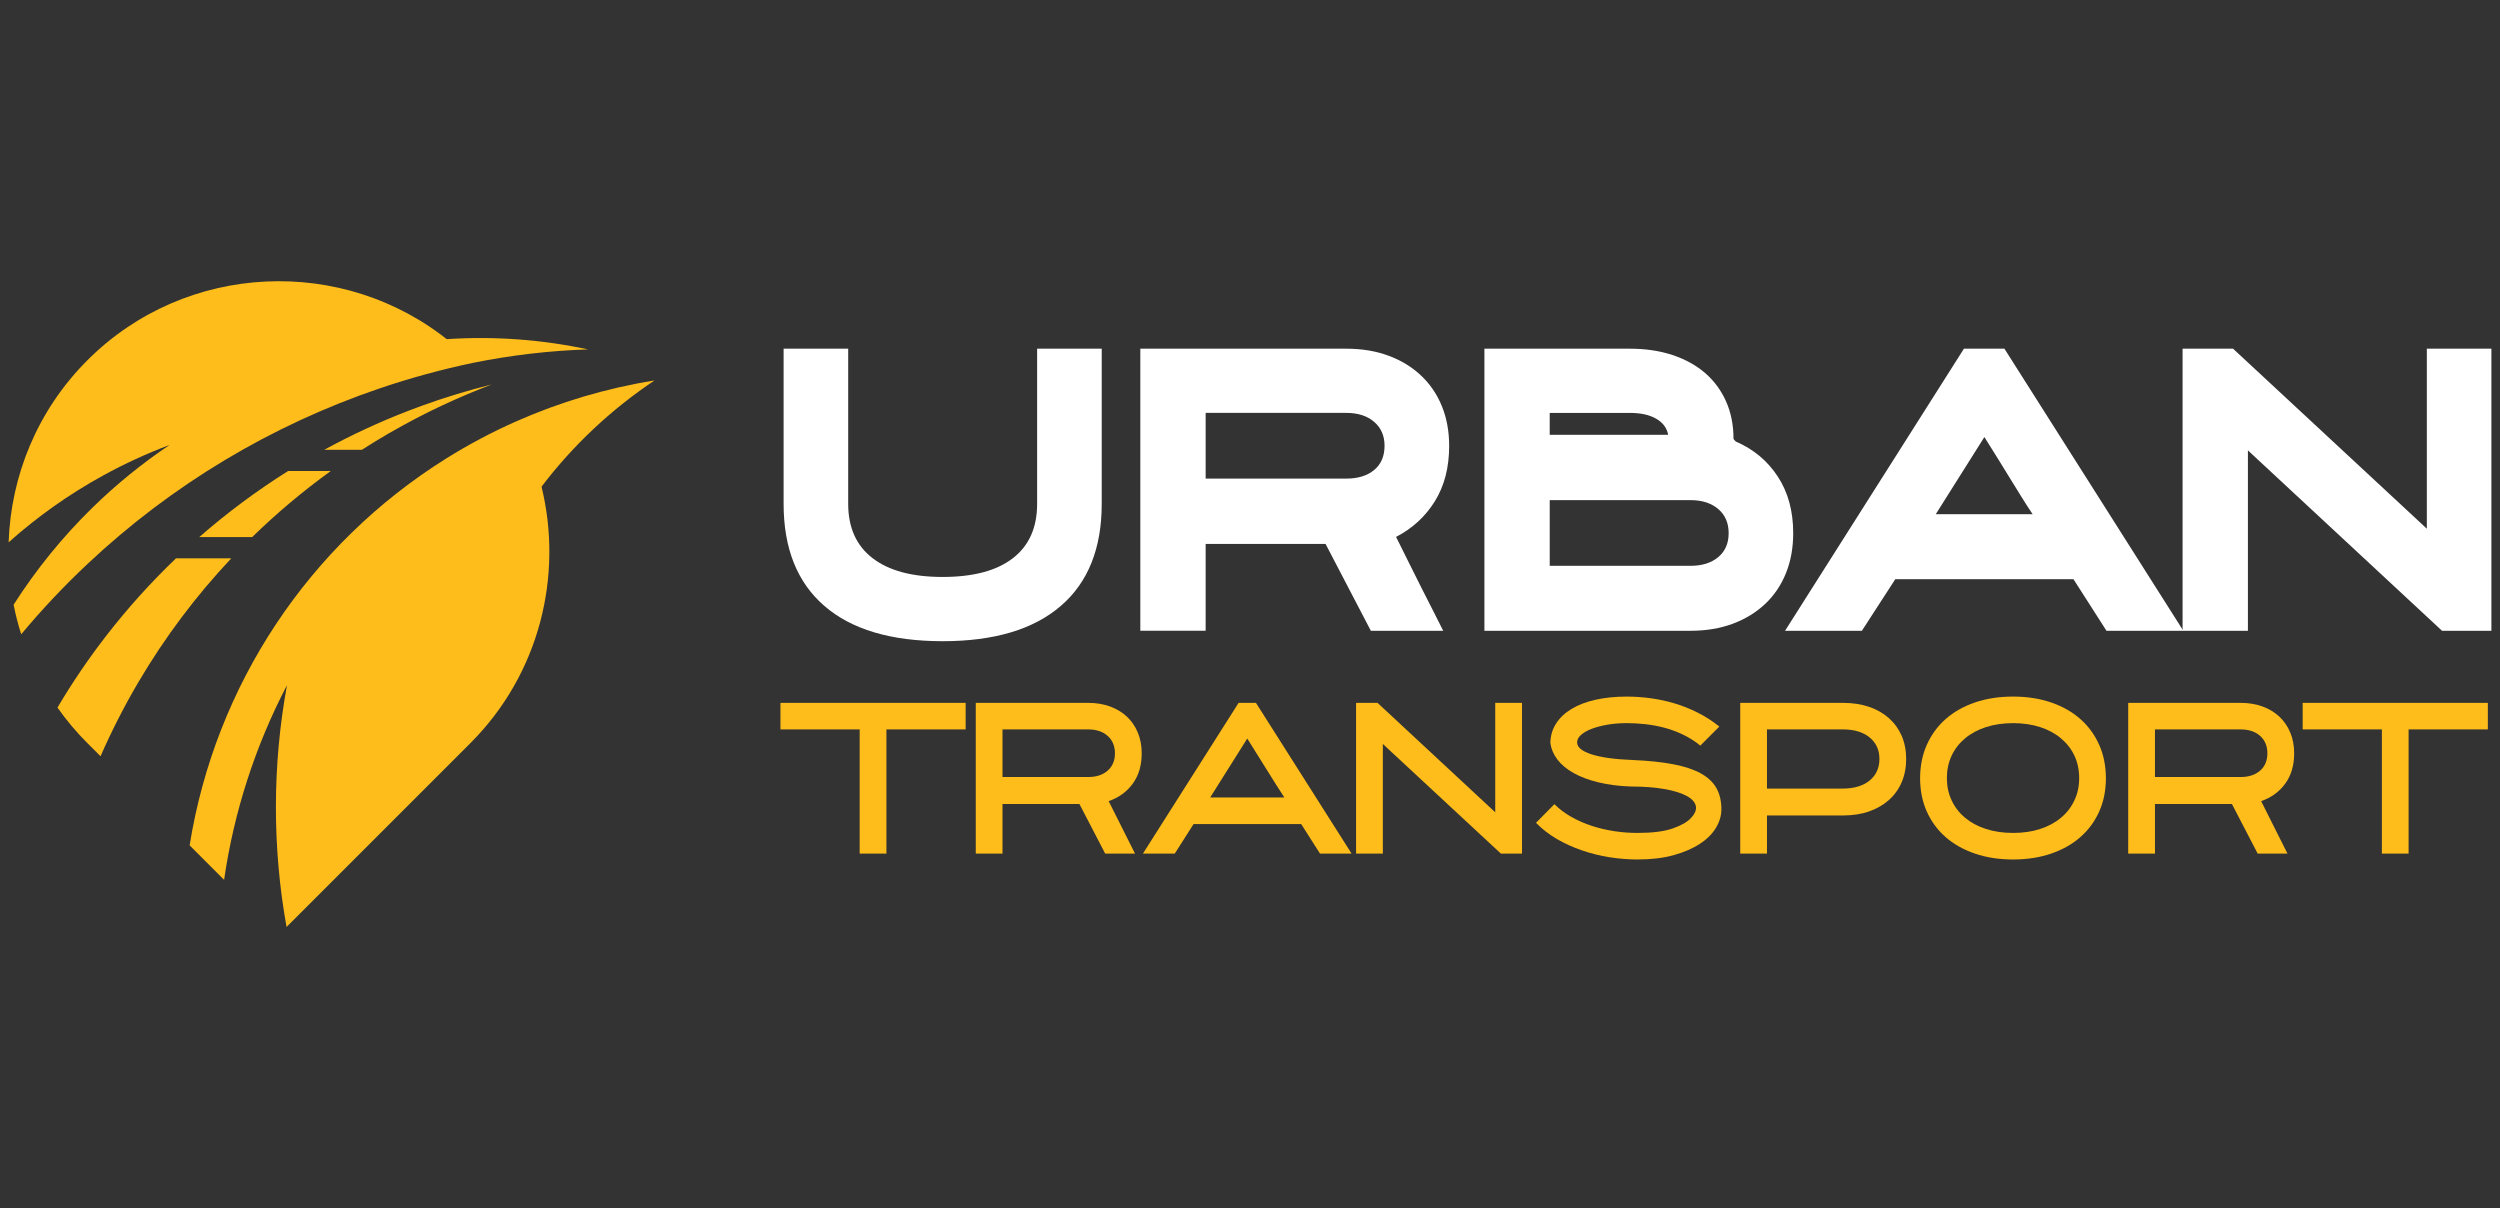 <?xml version="1.0" encoding="utf-8"?>
<!-- Generator: Adobe Illustrator 16.0.0, SVG Export Plug-In . SVG Version: 6.00 Build 0)  -->
<!DOCTYPE svg PUBLIC "-//W3C//DTD SVG 1.1//EN" "http://www.w3.org/Graphics/SVG/1.1/DTD/svg11.dtd">
<svg version="1.1" id="Calque_1" xmlns="http://www.w3.org/2000/svg" xmlns:xlink="http://www.w3.org/1999/xlink" x="0px" y="0px"
	 width="175.196px" height="84.667px" viewBox="0 0 175.196 84.667" enable-background="new 0 0 175.196 84.667"
	 xml:space="preserve">
<rect x="0" y="0" width="175.196" height="84.667" fill="#333333" stroke="none"/>
<g>
	<path fill-rule="evenodd" clip-rule="evenodd" fill="#FEBD1A" d="M37.95,34.104c2.2-2.892,4.875-5.41,7.919-7.443
		c-3.398,0.545-6.648,1.521-9.693,2.867c-1.699,0.752-3.334,1.621-4.896,2.596c-9.65,6.028-16.196,15.915-17.991,27.118l2.415,2.416
		c0.689-4.761,2.182-9.377,4.407-13.639c-1.024,5.588-1.035,11.352-0.03,16.942l12.882-12.882
		C37.815,47.228,39.477,40.348,37.95,34.104 M9.7,47.802c1.847-3.138,4.033-6.046,6.509-8.676h-3.873
		c-1.751,1.674-3.38,3.479-4.874,5.405c-1.243,1.605-2.392,3.291-3.435,5.054c0.616,0.876,1.315,1.713,2.099,2.494l0.919,0.918
		C7.83,51.207,8.716,49.471,9.7,47.802z M13.965,37.637h3.708c1.716-1.673,3.556-3.221,5.505-4.628h-2.99
		C17.994,34.387,15.913,35.935,13.965,37.637z M32.785,27.613c0.557-0.234,1.118-0.458,1.686-0.673
		c-0.822,0.204-1.636,0.429-2.441,0.673c-0.847,0.257-1.685,0.537-2.513,0.838c-0.291,0.105-0.582,0.215-0.871,0.326
		c-2.04,0.785-4.017,1.702-5.92,2.743h2.637c1.236-0.794,2.512-1.534,3.823-2.216c0.567-0.296,1.141-0.58,1.722-0.854
		C31.526,28.159,32.152,27.88,32.785,27.613z M31.895,24.252c-0.121-0.104-0.243-0.206-0.367-0.307
		C31.652,24.046,31.774,24.148,31.895,24.252z M32.964,25.241c-0.346-0.346-0.702-0.676-1.067-0.988
		C32.262,24.565,32.618,24.896,32.964,25.241z M6.48,35.574c-2.092,2.046-3.947,4.328-5.527,6.804
		c0.139,0.699,0.315,1.391,0.533,2.072c1.459-1.751,3.018-3.402,4.667-4.949c5.853-5.501,12.824-9.69,20.439-12.278
		c2.137-0.727,4.325-1.327,6.556-1.795c2.654-0.537,5.35-0.854,8.061-0.943c-3.257-0.696-6.591-0.937-9.903-0.718
		c0.074,0.059,0.147,0.117,0.221,0.177c-7.436-6.053-18.481-5.62-25.399,1.298c-3.525,3.525-5.366,8.12-5.524,12.764
		c2.023-1.807,4.244-3.378,6.619-4.682c1.496-0.822,3.052-1.538,4.659-2.142C9.944,32.483,8.138,33.955,6.48,35.574z"/>
	<g>
		<g>
			<path fill="#FFFFFF" d="M66.061,44.934c-3.628,0-6.393-0.825-8.294-2.474c-1.901-1.646-2.853-4.029-2.853-7.151V24.436h4.526
				v10.873c0,1.664,0.571,2.935,1.714,3.81c1.141,0.877,2.776,1.313,4.906,1.313c2.146,0,3.786-0.437,4.919-1.313
				c1.134-0.875,1.701-2.146,1.701-3.81V24.436h4.527v10.873c0,3.122-0.956,5.505-2.865,7.151
				C72.432,44.108,69.672,44.934,66.061,44.934z"/>
			<path fill="#FFFFFF" d="M84.49,44.203h-4.578V24.436H94.35c1.092,0,2.08,0.165,2.965,0.494s1.643,0.793,2.275,1.392
				s1.119,1.313,1.457,2.146c0.338,0.833,0.508,1.761,0.508,2.783c0,1.509-0.334,2.801-1.002,3.876s-1.574,1.907-2.719,2.498
				c0.26,0.52,0.547,1.097,0.859,1.729c0.311,0.634,0.623,1.259,0.936,1.872c0.313,0.616,0.604,1.188,0.873,1.717
				c0.268,0.528,0.48,0.948,0.635,1.261h-5.07l-3.174-6.086H84.49V44.203z M84.49,33.539h9.859c0.813,0,1.465-0.2,1.949-0.602
				c0.486-0.401,0.729-0.968,0.729-1.7c0-0.697-0.242-1.256-0.729-1.674c-0.484-0.418-1.137-0.628-1.949-0.628H84.49V33.539z"/>
			<path fill="#FFFFFF" d="M104.025,44.203V24.436h10.197c1.094,0,2.084,0.147,2.979,0.442c0.891,0.295,1.654,0.715,2.289,1.262
				c0.631,0.545,1.123,1.208,1.469,1.989c0.348,0.78,0.521,1.648,0.521,2.602c0,0.035,0.051,0.104,0.154,0.207
				c1.25,0.538,2.232,1.358,2.951,2.459c0.723,1.101,1.08,2.423,1.08,3.967c0,1.023-0.168,1.955-0.506,2.797
				c-0.338,0.84-0.824,1.56-1.457,2.158c-0.633,0.597-1.391,1.063-2.275,1.393c-0.885,0.328-1.873,0.492-2.965,0.492H104.025z
				 M116.9,30.47c-0.086-0.477-0.363-0.852-0.832-1.124s-1.084-0.41-1.846-0.41h-5.621v1.534H116.9z M108.602,39.652h9.861
				c0.814,0,1.463-0.203,1.949-0.612c0.486-0.406,0.729-0.966,0.729-1.677c0-0.712-0.242-1.274-0.729-1.691
				c-0.486-0.416-1.135-0.624-1.949-0.624h-9.861V39.652z"/>
			<path fill="#FFFFFF" d="M140.467,24.436l12.537,19.768h-5.385l-2.313-3.615h-12.488l-2.34,3.615h-5.385l12.537-19.768H140.467z
				 M135.654,36.036h6.789c-0.311-0.468-0.586-0.893-0.818-1.274c-0.234-0.382-0.473-0.768-0.715-1.157
				c-0.244-0.39-0.508-0.819-0.793-1.288c-0.289-0.468-0.639-1.031-1.055-1.69L135.654,36.036z"/>
			<path fill="#FFFFFF" d="M170.07,24.436h4.523v19.768h-3.459l-13.604-12.642v12.642h-4.578V24.436h3.537l13.58,12.615V24.436z"/>
		</g>
		<g>
			<path fill="#FEBD1A" d="M67.671,51.116h-5.553v8.703h-1.874v-8.703h-5.551v-1.86h12.978V51.116z"/>
			<path fill="#FEBD1A" d="M70.254,59.819H68.38V49.256h7.88c0.567,0,1.081,0.086,1.541,0.256c0.458,0.17,0.851,0.409,1.179,0.716
				c0.326,0.308,0.579,0.68,0.759,1.115c0.179,0.436,0.27,0.918,0.27,1.447c0,0.845-0.208,1.551-0.625,2.124
				c-0.417,0.572-0.981,0.982-1.691,1.228l1.848,3.678h-2.091l-1.807-3.479h-5.389V59.819z M70.254,54.453h6.003
				c0.568,0,1.024-0.15,1.364-0.447c0.342-0.299,0.513-0.702,0.513-1.216c0-0.51-0.171-0.917-0.513-1.222
				c-0.34-0.302-0.796-0.452-1.364-0.452h-6.003V54.453z"/>
			<path fill="#FEBD1A" d="M88.016,49.256l6.701,10.563h-2.213l-1.32-2.071h-7.539l-1.32,2.071h-2.23l6.703-10.563H88.016z
				 M84.807,55.886h5.199c-0.229-0.35-0.441-0.684-0.641-0.996c-0.197-0.313-0.396-0.631-0.596-0.955s-0.41-0.66-0.633-1.012
				c-0.221-0.351-0.465-0.741-0.73-1.168L84.807,55.886z"/>
			<path fill="#FEBD1A" d="M104.783,49.256h1.877v10.563h-1.48l-8.273-7.682v7.682h-1.875V49.256h1.504l8.248,7.669V49.256z"/>
			<path fill="#FEBD1A" d="M114.754,60.231c-0.645,0-1.299-0.053-1.959-0.156c-0.664-0.106-1.307-0.266-1.932-0.481
				c-0.625-0.212-1.213-0.481-1.762-0.799c-0.547-0.32-1.035-0.698-1.461-1.133l1.291-1.308c0.342,0.341,0.74,0.641,1.191,0.896
				c0.453,0.254,0.938,0.466,1.449,0.633c0.512,0.165,1.035,0.287,1.578,0.368c0.539,0.081,1.074,0.119,1.604,0.119
				c1.051,0,1.875-0.104,2.477-0.317c0.602-0.212,1.025-0.453,1.27-0.729c0.293-0.311,0.406-0.6,0.336-0.868
				c-0.072-0.268-0.297-0.502-0.676-0.699c-0.379-0.199-0.895-0.353-1.547-0.466c-0.652-0.116-1.414-0.172-2.285-0.172
				c-0.852-0.027-1.619-0.125-2.301-0.29s-1.264-0.383-1.746-0.654c-0.484-0.27-0.863-0.582-1.137-0.943
				c-0.275-0.359-0.439-0.747-0.498-1.165c0.01-0.511,0.146-0.967,0.406-1.37c0.258-0.401,0.621-0.741,1.086-1.021
				c0.463-0.279,1.021-0.492,1.676-0.639s1.381-0.221,2.186-0.221c0.549,0,1.105,0.039,1.668,0.114
				c0.564,0.076,1.121,0.196,1.678,0.362c0.553,0.164,1.094,0.38,1.623,0.646c0.531,0.266,1.037,0.59,1.52,0.979l-1.334,1.335
				c-0.369-0.304-0.764-0.556-1.186-0.76c-0.422-0.203-0.854-0.364-1.291-0.483c-0.441-0.118-0.887-0.204-1.334-0.255
				c-0.451-0.053-0.898-0.078-1.344-0.078c-0.475,0-0.918,0.035-1.334,0.106s-0.783,0.165-1.1,0.284
				c-0.318,0.118-0.57,0.261-0.76,0.426c-0.191,0.164-0.285,0.342-0.285,0.532c0,0.342,0.336,0.619,1.01,0.838
				c0.67,0.218,1.627,0.351,2.867,0.398c1.115,0.046,2.07,0.146,2.861,0.298c0.789,0.15,1.436,0.366,1.939,0.645
				c0.5,0.279,0.863,0.626,1.092,1.038c0.227,0.412,0.342,0.9,0.342,1.469c0,0.445-0.127,0.878-0.379,1.3
				c-0.252,0.42-0.623,0.795-1.123,1.12c-0.494,0.328-1.107,0.593-1.838,0.797C116.566,60.13,115.717,60.231,114.754,60.231z"/>
			<path fill="#FEBD1A" d="M123.826,59.819h-1.873V49.256h7.182c0.682,0,1.295,0.091,1.84,0.276s1.01,0.451,1.4,0.797
				c0.385,0.344,0.684,0.759,0.893,1.239c0.207,0.484,0.314,1.025,0.314,1.62c0,0.598-0.107,1.139-0.314,1.627
				c-0.209,0.487-0.508,0.904-0.896,1.248c-0.389,0.347-0.855,0.613-1.398,0.804c-0.545,0.189-1.16,0.28-1.842,0.28h-5.305V59.819z
				 M123.826,55.262h5.307c0.795,0,1.424-0.188,1.883-0.56c0.459-0.375,0.691-0.881,0.691-1.514c0-0.634-0.232-1.138-0.691-1.513
				c-0.459-0.373-1.088-0.56-1.883-0.56h-5.307V55.262z"/>
			<path fill="#FEBD1A" d="M141.076,60.231c-0.984,0-1.877-0.138-2.676-0.412c-0.801-0.273-1.482-0.658-2.053-1.156
				c-0.568-0.498-1.008-1.097-1.322-1.796c-0.311-0.702-0.467-1.478-0.467-2.329c0-0.851,0.156-1.631,0.467-2.336
				c0.314-0.704,0.754-1.31,1.322-1.811c0.57-0.502,1.252-0.889,2.053-1.164c0.799-0.273,1.691-0.412,2.676-0.412
				c0.975,0,1.861,0.139,2.662,0.412c0.799,0.275,1.484,0.662,2.051,1.164c0.568,0.501,1.008,1.106,1.322,1.811
				c0.311,0.705,0.467,1.485,0.467,2.336c0,0.852-0.156,1.627-0.467,2.329c-0.314,0.699-0.754,1.298-1.322,1.796
				c-0.566,0.498-1.252,0.883-2.051,1.156C142.938,60.094,142.051,60.231,141.076,60.231z M141.076,50.676
				c-0.689,0-1.322,0.092-1.896,0.276c-0.572,0.185-1.061,0.446-1.467,0.787c-0.408,0.34-0.725,0.745-0.947,1.218
				c-0.221,0.475-0.332,0.997-0.332,1.574c0,0.568,0.111,1.085,0.332,1.557c0.223,0.474,0.539,0.882,0.947,1.221
				c0.406,0.34,0.895,0.603,1.467,0.786c0.574,0.186,1.207,0.275,1.896,0.275c0.691,0,1.32-0.09,1.891-0.275
				c0.566-0.184,1.055-0.446,1.459-0.786c0.408-0.339,0.725-0.747,0.945-1.221c0.225-0.472,0.334-0.988,0.334-1.557
				c0-0.577-0.109-1.1-0.334-1.574c-0.221-0.473-0.537-0.878-0.945-1.218c-0.404-0.341-0.893-0.603-1.459-0.787
				C142.396,50.768,141.768,50.676,141.076,50.676z"/>
			<path fill="#FEBD1A" d="M151.016,59.819h-1.875V49.256h7.881c0.568,0,1.082,0.086,1.539,0.256c0.461,0.17,0.854,0.409,1.18,0.716
				c0.326,0.308,0.58,0.68,0.76,1.115s0.27,0.918,0.27,1.447c0,0.845-0.207,1.551-0.625,2.124c-0.416,0.572-0.979,0.982-1.689,1.228
				l1.846,3.678h-2.088l-1.807-3.479h-5.391V59.819z M151.016,54.453h6.004c0.566,0,1.021-0.15,1.365-0.447
				c0.34-0.299,0.51-0.702,0.51-1.216c0-0.51-0.17-0.917-0.51-1.222c-0.344-0.302-0.799-0.452-1.365-0.452h-6.004V54.453z"/>
			<path fill="#FEBD1A" d="M174.344,51.116h-5.553v8.703h-1.873v-8.703h-5.551v-1.86h12.977V51.116z"/>
		</g>
	</g>
</g>
</svg>
